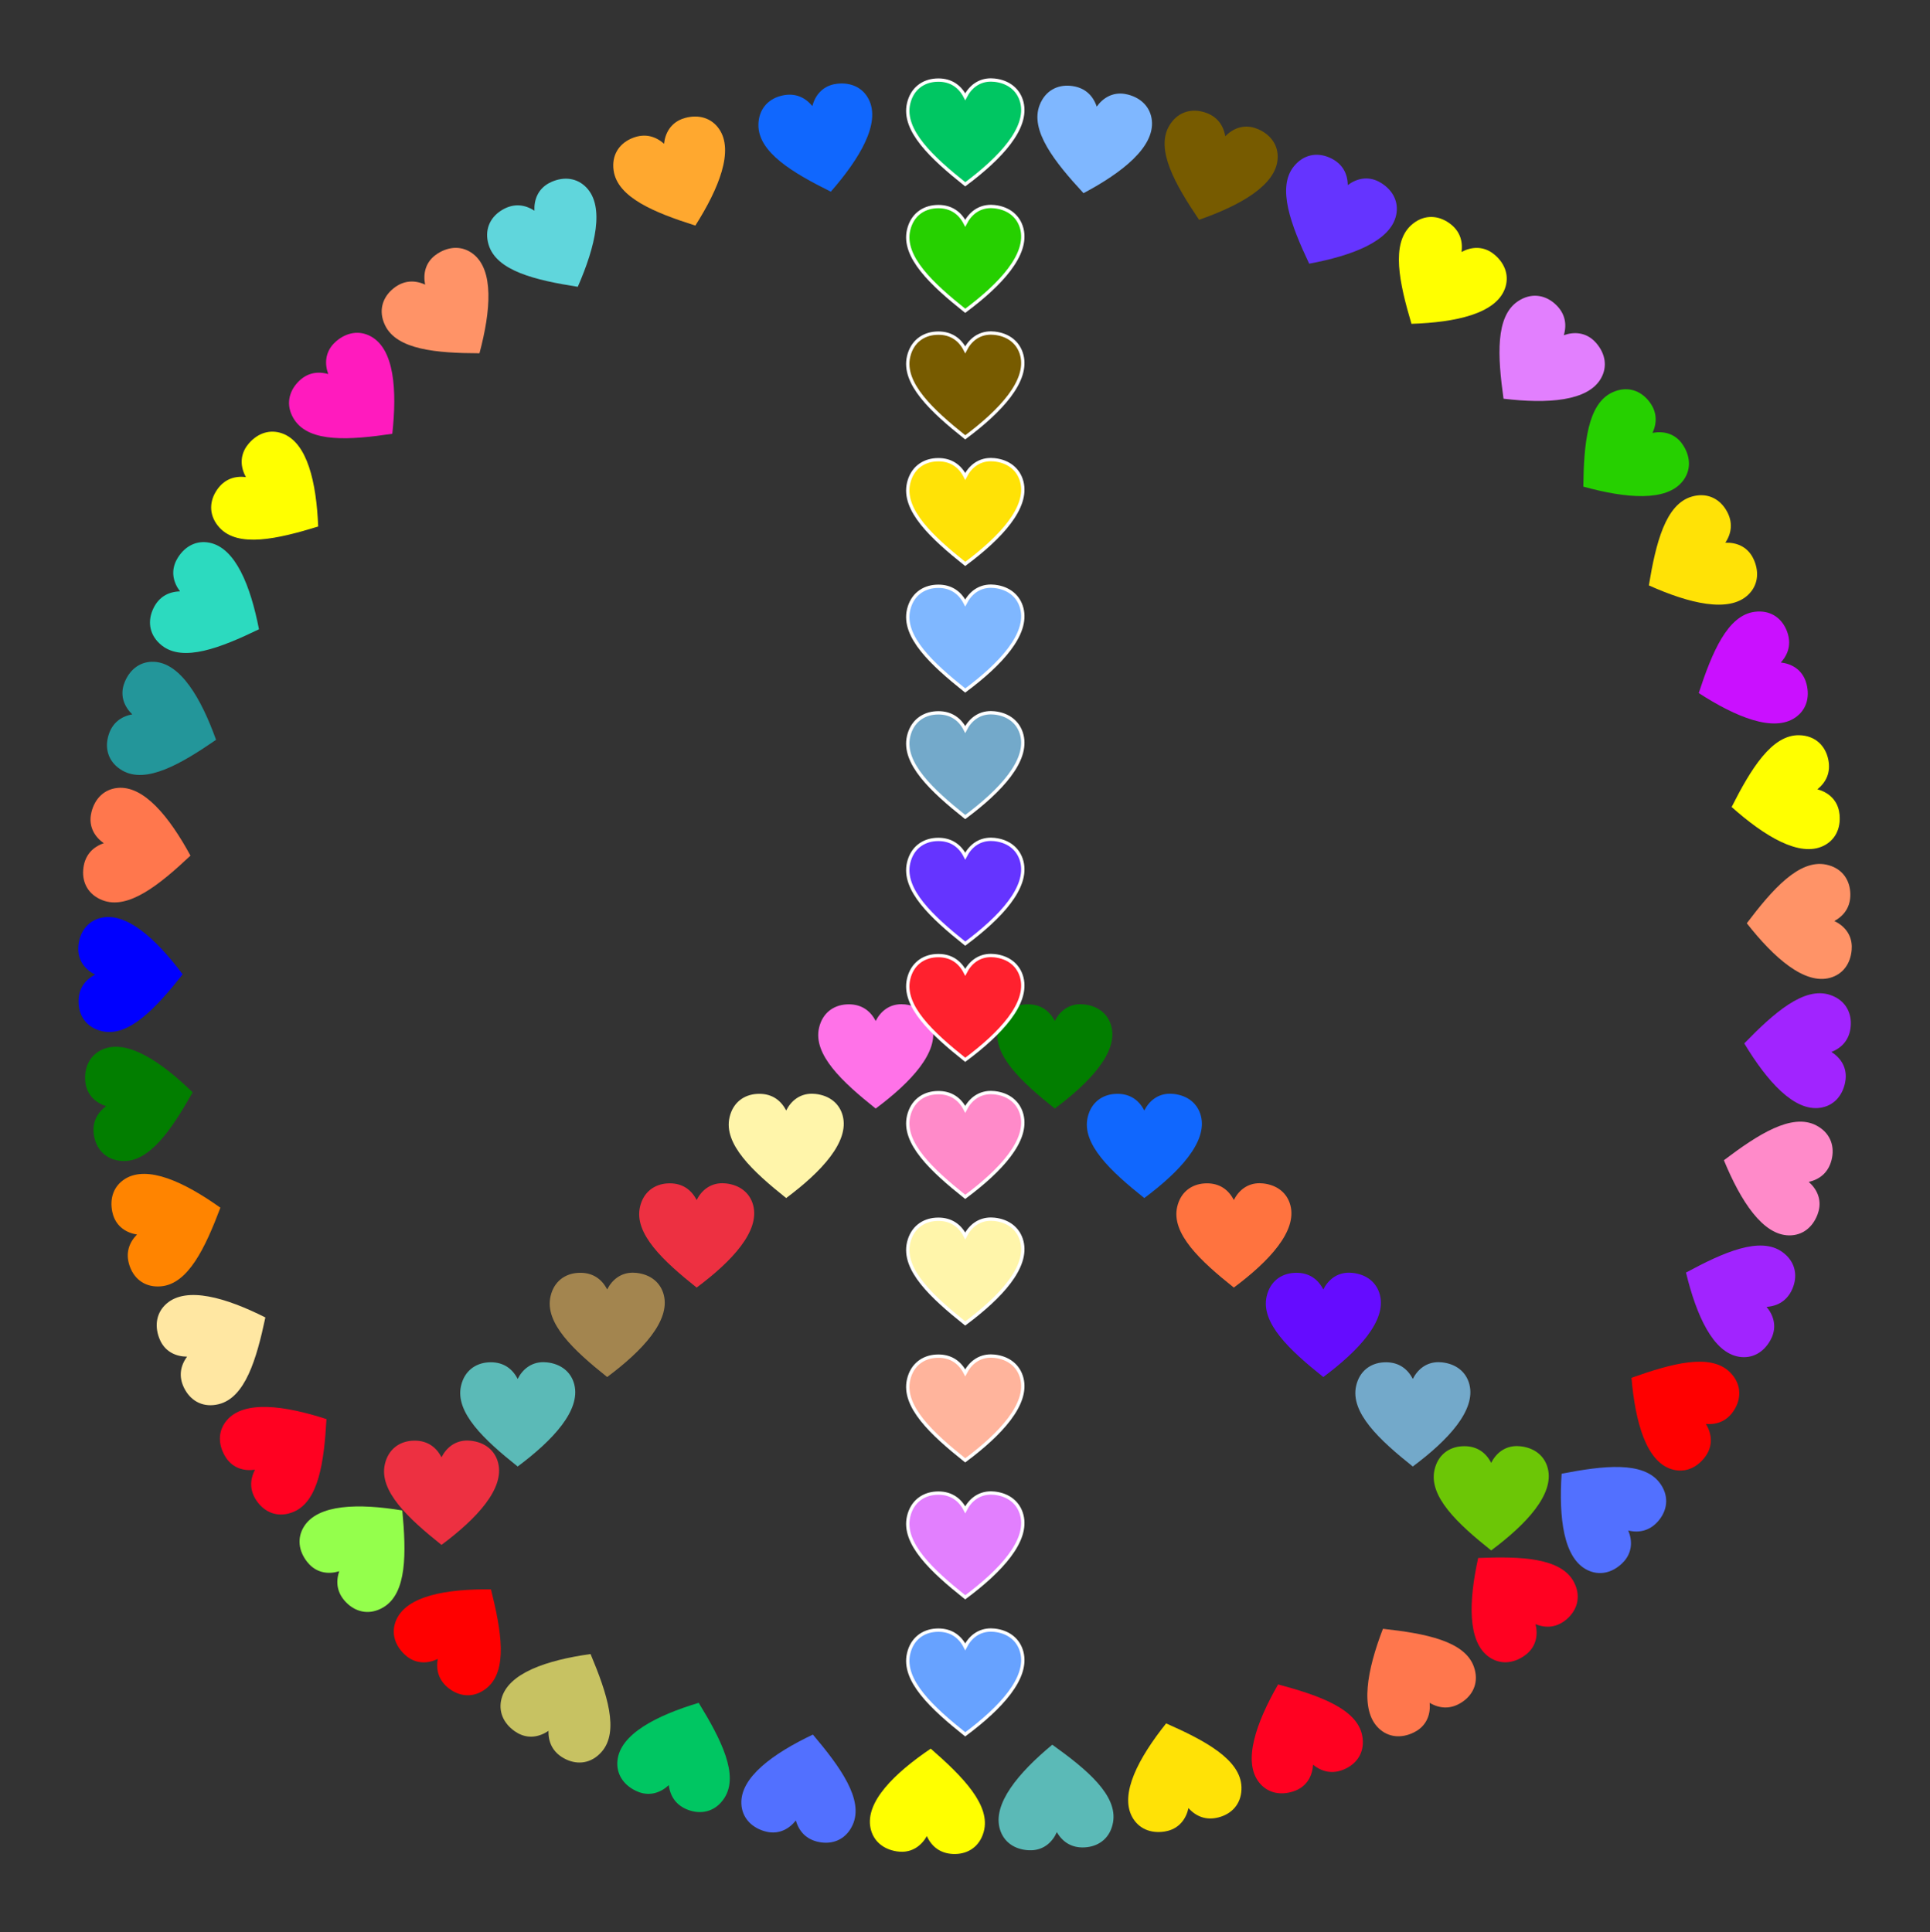 <?xml version="1.0" encoding="utf-8"?>

<!DOCTYPE svg PUBLIC "-//W3C//DTD SVG 1.1//EN" "http://www.w3.org/Graphics/SVG/1.1/DTD/svg11.dtd">
<svg version="1.1" id="Layer_1" xmlns="http://www.w3.org/2000/svg" xmlns:xlink="http://www.w3.org/1999/xlink" x="0px" y="0px"
	 viewBox="0 0 1740.382 1742.744" enable-background="new 0 0 1740.382 1742.744" xml:space="preserve">
<rect x="0" y="0" width="1740.382" height="1742.744" fill="#333333" stroke="none"/>
<title>Layer 1</title>
<g>
	<path fill="#1CBE2E" enable-background="new    " d="M921.467,92.215c-2.902-11.338-12.052-18.524-24.646-19.896
		c-1.095-0.119-2.159-0.177-3.198-0.178c-10.949-0.009-18.744,6.378-23.205,15.114
		c-4.645-9.124-12.583-15.046-24.163-15.055c-0.766-0.001-1.55,0.025-2.348,0.077
		c-11.518,0.75-21.418,7.629-24.546,21.052c-5.627,24.146,20.894,48.856,50.993,72.897
		C902.405,142.397,927.416,115.456,921.467,92.215z"/>
	<path fill="#7FB7FF" enable-background="new    " d="M1038.704,108.705c-1.17-11.645-9.139-20.121-21.386-23.365
		c-1.065-0.282-2.108-0.499-3.135-0.655c-10.824-1.65-19.488,3.497-25.208,11.465
		c-3.226-9.717-10.186-16.762-21.634-18.506c-0.758-0.116-1.536-0.208-2.333-0.276
		c-11.501-0.985-22.319,4.333-27.424,17.136c-9.182,23.03,13.336,51.435,39.492,79.716
		C1012.335,155.464,1041.102,132.575,1038.704,108.705z"/>
	<path fill="#775B00" enable-background="new    " d="M1152.136,142.848c0.614-11.688-5.974-21.277-17.585-26.344
		c-1.009-0.441-2.008-0.814-2.999-1.124c-10.447-3.276-19.793,0.494-26.658,7.5
		c-1.711-10.095-7.519-18.115-18.569-21.58c-0.731-0.229-1.486-0.439-2.264-0.627
		c-11.217-2.722-22.719,0.89-29.71,12.768c-12.576,21.367,5.362,52.865,26.915,84.793
		C1118.966,185.055,1150.878,166.805,1152.136,142.848z"/>
	<path fill="#6534FF" enable-background="new    " d="M1259.017,193.841c2.384-11.458-2.67-21.938-13.375-28.712
		c-0.93-0.589-1.861-1.11-2.793-1.567c-9.828-4.826-19.638-2.521-27.488,3.36
		c-0.156-10.237-4.678-19.048-15.072-24.152c-0.688-0.338-1.402-0.66-2.142-0.964
		c-10.673-4.396-22.59-2.575-31.306,8.102c-15.679,19.206-2.738,53.066,13.71,87.899
		C1219.816,230.514,1254.131,217.328,1259.017,193.841z"/>
	<path fill="#FFFF00" enable-background="new    " d="M1357.005,260.46c4.09-10.966,0.68-22.089-8.878-30.404
		c-0.831-0.723-1.672-1.378-2.524-1.972c-8.984-6.257-19.031-5.463-27.68-0.838
		c1.394-10.143-1.742-19.536-11.245-26.154c-0.629-0.438-1.286-0.864-1.972-1.277
		c-9.885-5.96-21.94-5.963-32.171,3.273c-18.404,16.613-10.734,52.041,0.254,88.962
		C1312.707,290.781,1348.622,282.938,1357.005,260.46z"/>
	<path fill="#E27FFE" enable-background="new    " d="M1443.812,341.031c5.693-10.226,3.995-21.735-4.203-31.394
		c-0.713-0.84-1.445-1.614-2.198-2.329c-7.941-7.538-17.992-8.264-27.239-4.992
		c2.904-9.818,1.217-19.576-7.183-27.548c-0.556-0.528-1.142-1.048-1.757-1.559
		c-8.876-7.379-20.794-9.195-32.298-1.604c-20.694,13.655-18.441,49.834-13.131,87.987
		C1395.456,364.343,1432.142,361.992,1443.812,341.031z"/>
	<path fill="#26D000" enable-background="new    " d="M1517.551,433.764c7.166-9.254,7.218-20.888,0.565-31.669
		c-0.578-0.937-1.186-1.813-1.823-2.633c-6.717-8.646-16.545-10.875-26.179-9.031
		c4.347-9.27,4.146-19.171-2.959-28.315c-0.47-0.605-0.971-1.208-1.502-1.806
		c-7.666-8.63-19.175-12.217-31.689-6.442c-22.512,10.389-25.724,46.494-26.211,85.013
		C1466.241,449.54,1502.863,452.732,1517.551,433.764z"/>
	<path fill="#FFE206" enable-background="new    " d="M1576.409,536.459c8.479-8.067,10.285-19.56,5.335-31.222
		c-0.43-1.014-0.899-1.971-1.405-2.878c-5.336-9.56-14.716-13.246-24.517-12.876
		c5.696-8.508,6.99-18.326,1.345-28.438c-0.373-0.669-0.778-1.34-1.213-2.012
		c-6.277-9.687-17.113-14.969-30.355-11.148c-23.821,6.875-32.442,42.083-38.733,80.087
		C1523.306,544.316,1559.028,552.995,1576.409,536.459z"/>
	<path fill="#CA10FF" enable-background="new    " d="M1619.058,647.057c9.607-6.685,13.138-17.77,10.018-30.048
		c-0.271-1.067-0.589-2.085-0.952-3.058c-3.821-10.26-12.532-15.328-22.276-16.452
		c6.923-7.544,9.694-17.051,5.651-27.903c-0.268-0.718-0.565-1.443-0.893-2.173
		c-4.732-10.528-14.639-17.396-28.309-15.631c-24.589,3.175-38.46,36.664-50.454,73.271
		C1565.378,646.753,1599.366,660.76,1619.058,647.057z"/>
	<path fill="#FFFF00" enable-background="new    " d="M1644.354,762.851c10.513-5.144,15.692-15.561,14.478-28.172
		c-0.105-1.096-0.265-2.151-0.475-3.167c-2.214-10.722-10.051-17.058-19.51-19.653
		c7.991-6.401,12.178-15.376,9.836-26.716c-0.155-0.75-0.339-1.512-0.552-2.283
		c-3.073-11.126-11.819-19.423-25.597-19.761c-24.786-0.608-43.596,30.378-61.026,64.731
		C1591.346,754.373,1622.804,773.394,1644.354,762.851z"/>
	<path fill="#FF9367" enable-background="new    " d="M1650.515,881.823c11.258-3.2,18.2-12.536,19.238-25.162
		c0.09-1.097,0.12-2.163,0.094-3.201c-0.28-10.945-6.871-18.569-15.721-22.798
		c8.998-4.885,14.708-12.976,14.412-24.552c-0.019-0.766-0.066-1.548-0.139-2.345
		c-1.054-11.494-8.192-21.209-21.693-23.982c-24.286-4.987-48.287,22.177-71.525,52.9
		C1599.846,864.092,1627.439,888.383,1650.515,881.823z"/>
	<path fill="#A124FF" enable-background="new    " d="M1641.624,999.086c11.566-1.792,19.603-10.203,22.186-22.606
		c0.225-1.078,0.386-2.132,0.487-3.165c1.068-10.896-4.536-19.273-12.798-24.558
		c9.53-3.741,16.192-11.069,17.321-22.594c0.075-0.763,0.125-1.545,0.151-2.344
		c0.368-11.537-5.522-22.055-18.58-26.467c-23.489-7.936-50.647,16.071-77.487,43.704
		C1593.52,975.259,1617.916,1002.759,1641.624,999.086z"/>
	<path fill="#FF8AC9" enable-background="new    " d="M1613.66,1114.2c11.704-0.018,20.923-7.114,25.356-18.982
		c0.385-1.032,0.704-2.049,0.961-3.055c2.707-10.609-1.562-19.738-8.928-26.214
		c9.987-2.253,17.683-8.487,20.546-19.707c0.19-0.743,0.358-1.508,0.504-2.294
		c2.112-11.348-2.115-22.637-14.354-28.977c-22.015-11.404-52.498,8.209-83.216,31.454
		C1569.723,1083.358,1589.669,1114.238,1613.66,1114.2z"/>
	<path fill="#A124FF" enable-background="new    " d="M1568.482,1223.717c11.57,1.764,21.762-3.846,27.95-14.901
		c0.538-0.961,1.008-1.918,1.415-2.873c4.29-10.073,1.461-19.745-4.834-27.267
		c10.214-0.707,18.769-5.696,23.306-16.35c0.3-0.705,0.583-1.436,0.848-2.191
		c3.815-10.894,1.356-22.696-9.775-30.825c-20.022-14.623-53.136,0.121-87.034,18.419
		C1529.752,1186.546,1544.765,1220.102,1568.482,1223.717z"/>
	<path fill="#FF0000" enable-background="new    " d="M1507.252,1325.055c11.169,3.496,22.094-0.505,29.885-10.494
		c0.677-0.868,1.287-1.743,1.834-2.626c5.767-9.307,4.435-19.296-0.647-27.685
		c10.203,0.849,19.415-2.787,25.514-12.63c0.404-0.651,0.794-1.331,1.17-2.037
		c5.421-10.19,4.779-22.228-4.992-31.95c-17.575-17.488-52.541-7.931-88.82,5.02
		C1474.601,1282.445,1484.357,1317.888,1507.252,1325.055z"/>
	<path fill="#5270FF" enable-background="new    " d="M1431.435,1416.028c10.515,5.139,21.918,2.829,31.125-5.872
		c0.8-0.756,1.535-1.529,2.208-2.32c7.103-8.332,7.292-18.408,3.531-27.466
		c9.959,2.376,19.613,0.17,27.126-8.643c0.497-0.583,0.986-1.196,1.464-1.838
		c6.894-9.257,8.072-21.255-0.122-32.337c-14.741-19.936-50.747-15.755-88.563-8.417
		C1405.576,1368.986,1409.881,1405.494,1431.435,1416.028z"/>
	<path fill="#FF0121" enable-background="new    " d="M1342.859,1494.547c9.624,6.66,21.244,6.088,31.654-1.132
		c0.905-0.628,1.747-1.282,2.532-1.962c8.274-7.17,9.973-17.104,7.616-26.625
		c9.489,3.845,19.365,3.113,28.116-4.471c0.579-0.502,1.154-1.034,1.723-1.597
		c8.207-8.117,11.173-19.802,4.736-31.989c-11.58-21.923-47.805-23.197-86.295-21.621
		C1324.357,1444.154,1323.131,1480.895,1342.859,1494.547z"/>
	<path fill="#FF774D" enable-background="new    " d="M1243.407,1558.883c8.511,8.034,20.085,9.219,31.463,3.65
		c0.989-0.484,1.92-1.004,2.798-1.558c9.259-5.842,12.436-15.407,11.54-25.174
		c8.802,5.23,18.675,5.995,28.469-0.185c0.648-0.409,1.297-0.849,1.944-1.319
		c9.336-6.788,14.028-17.892,9.5-30.91c-8.145-23.417-43.765-30.134-82.053-34.374
		C1232.708,1506.279,1225.961,1542.416,1243.407,1558.883z"/>
	<path fill="#FF0121" enable-background="new    " d="M1135.28,1607.446c7.194,9.231,18.454,12.158,30.546,8.378
		c1.051-0.329,2.05-0.701,3.002-1.115c10.039-4.371,14.629-13.342,15.223-23.133
		c7.907,6.505,17.55,8.758,28.168,4.135c0.703-0.306,1.41-0.642,2.121-1.009
		c10.257-5.294,16.579-15.558,14.078-29.112c-4.5-24.382-38.69-36.422-75.892-46.419
		C1132.681,1553.827,1120.533,1588.523,1135.28,1607.446z"/>
	<path fill="#FFE206" enable-background="new    " d="M1021.082,1638.958c5.705,10.219,16.388,14.826,28.914,12.931
		c1.089-0.165,2.133-0.381,3.137-0.645c10.587-2.792,16.489-10.96,18.568-20.545
		c6.824,7.632,16.012,11.327,27.21,8.375c0.741-0.195,1.492-0.42,2.25-0.675
		c10.943-3.671,18.755-12.853,18.346-26.63c-0.735-24.782-32.694-41.888-67.94-57.432
		C1026.677,1585.569,1009.387,1618.011,1021.082,1638.958z"/>
	<path fill="#5BBAB7" enable-background="new    " d="M901.773,1650.165c3.498,11.168,13.016,17.86,25.665,18.562
		c1.099,0.061,2.166,0.063,3.203,0.009c10.934-0.571,18.38-7.362,22.372-16.322
		c5.122,8.865,13.362,14.358,24.927,13.754c0.765-0.04,1.546-0.107,2.341-0.201
		c11.462-1.359,20.984-8.753,23.396-22.323c4.34-24.41-23.453-47.68-54.783-70.093
		C918.151,1599.043,894.602,1627.271,901.773,1650.165z"/>
	<path fill="#FFFF00" enable-background="new    " d="M785.004,1648.819c2.406,11.454,11.234,19.031,23.757,20.949
		c1.089,0.167,2.15,0.271,3.187,0.317c10.938,0.485,19.004-5.557,23.84-14.089
		c4.244,9.317,11.916,15.579,23.485,16.092c0.766,0.034,1.549,0.043,2.349,0.025
		c11.54-0.248,21.73-6.69,25.439-19.964c6.672-23.878-18.748-49.718-47.773-75.047
		C806.232,1599.513,780.073,1625.341,785.004,1648.819z"/>
	<path fill="#5270FF" enable-background="new    " d="M668.537,1627.12c0.651,11.685,8.235,20.508,20.325,24.293
		c1.051,0.329,2.084,0.592,3.103,0.794c10.74,2.13,19.624-2.627,25.693-10.332
		c2.79,9.851,9.43,17.198,20.789,19.45c0.752,0.149,1.525,0.276,2.318,0.38
		c11.445,1.496,22.49-3.336,28.159-15.899c10.198-22.599-11.035-51.977-35.906-81.394
		C696.959,1581.58,667.202,1603.167,668.537,1627.12z"/>
	<path fill="#00C662" enable-background="new    " d="M556.786,1587.958c-1.135,11.649,5.019,21.522,16.393,27.102
		c0.989,0.485,1.97,0.903,2.946,1.257c10.29,3.739,19.796,0.389,26.966-6.303
		c1.259,10.161,6.704,18.433,17.588,22.387c0.72,0.262,1.465,0.505,2.233,0.728
		c11.085,3.219,22.736,0.125,30.25-11.43c13.517-20.784-2.999-53.051-23.106-85.909
		C591.806,1547.273,559.112,1564.081,556.786,1587.958z"/>
	<path fill="#C7C262" enable-background="new    " d="M452.194,1532.213c-2.892,11.341,1.69,22.035,12.084,29.279
		c0.903,0.63,1.81,1.191,2.72,1.69c9.603,5.259,19.506,3.393,27.61-2.132
		c-0.3,10.234,3.825,19.237,13.982,24.799c0.672,0.368,1.371,0.721,2.097,1.059
		c10.467,4.867,22.453,3.578,31.636-6.7c16.519-18.489,5.098-52.891-9.782-88.423
		C492.99,1497.322,458.122,1508.966,452.194,1532.213z"/>
	<path fill="#FF0000" enable-background="new    " d="M357.217,1461.289c-4.572,10.774-1.658,22.037,7.521,30.768
		c0.798,0.759,1.609,1.451,2.434,2.082c8.698,6.649,18.77,6.301,27.616,2.064
		c-1.842,10.071,0.875,19.594,10.075,26.627c0.609,0.466,1.247,0.92,1.913,1.363
		c9.611,6.392,21.654,6.929,32.285-1.844c19.122-15.781,13.03-51.514,3.689-88.885
		C402.816,1432.962,366.588,1439.205,357.217,1461.289z"/>
	<path fill="#94FF4C" enable-background="new    " d="M274.029,1376.931c-6.14,9.964-4.953,21.537,2.81,31.549
		c0.675,0.87,1.373,1.677,2.093,2.424c7.599,7.882,17.609,9.052,26.991,6.192
		c-3.336,9.68-2.082,19.503,5.957,27.839c0.532,0.552,1.094,1.097,1.686,1.636
		c8.541,7.764,20.366,10.106,32.195,3.032c21.278-12.727,20.628-48.969,17.012-87.32
		C323.369,1355.782,286.615,1356.506,274.029,1376.931z"/>
	<path fill="#FF0121" enable-background="new    " d="M204.467,1281.01c-7.569,8.927-8.137,20.547-1.97,31.613
		c0.536,0.962,1.105,1.864,1.704,2.711c6.327,8.935,16.047,11.598,25.752,10.184
		c-4.755,9.068-4.993,18.968,1.7,28.419c0.443,0.625,0.917,1.25,1.421,1.871
		c7.275,8.961,18.614,13.056,31.372,7.842c22.951-9.38,27.762-45.307,29.958-83.766
		C256.428,1267.526,219.983,1262.712,204.467,1281.01z"/>
	<path fill="#FFE7A2" enable-background="new    " d="M150.222,1175.722c-8.832,7.68-11.15,19.08-6.727,30.952
		c0.385,1.032,0.81,2.01,1.275,2.938c4.903,9.789,14.109,13.891,23.916,13.96
		c-6.071,8.245-7.803,17.995-2.617,28.349c0.343,0.685,0.717,1.374,1.122,2.064
		c5.837,9.958,16.426,15.72,29.826,12.495c24.105-5.802,34.292-40.589,42.278-78.274
		C203.624,1170.249,168.326,1159.98,150.222,1175.722z"/>
	<path fill="#FF8400" enable-background="new    " d="M112.594,1063.34c-9.897,6.247-13.923,17.162-11.358,29.568
		c0.223,1.078,0.495,2.109,0.813,3.098c3.357,10.421,11.831,15.876,21.514,17.436
		c-7.254,7.225-10.45,16.598-6.899,27.621c0.235,0.73,0.5,1.467,0.795,2.211
		c4.254,10.73,13.843,18.036,27.578,16.887c24.707-2.067,40.069-34.899,53.695-70.93
		C166.207,1066.056,132.882,1050.536,112.594,1063.34z"/>
	<path fill="#027E00" enable-background="new    " d="M92.51,946.475c-10.733,4.667-16.374,14.842-15.727,27.494
		c0.056,1.1,0.168,2.16,0.332,3.185c1.731,10.811,9.276,17.492,18.609,20.508
		c-8.27,6.036-12.855,14.814-11.024,26.248c0.121,0.757,0.271,1.526,0.449,2.306
		c2.571,11.253,10.936,19.933,24.685,20.889c24.734,1.718,44.915-28.392,63.868-61.929
		C145.084,957.321,114.51,936.908,92.51,946.475z"/>
	<path fill="#0000FF" enable-background="new    " d="M90.476,827.959c-11.325,2.953-18.47,12.134-19.786,24.734
		c-0.114,1.095-0.168,2.16-0.164,3.198c0.04,10.948,6.462,18.715,15.217,23.137
		c-9.103,4.686-14.989,12.65-14.947,24.23c0.003,0.766,0.032,1.549,0.087,2.348
		c0.801,11.515,7.724,21.384,21.161,24.452c24.171,5.519,48.762-21.111,72.669-51.317
		C140.743,846.798,113.691,821.907,90.476,827.959z"/>
	<path fill="#FF774D" enable-background="new    " d="M105.682,710.661c-11.634,1.275-20.038,9.321-23.17,21.596
		c-0.272,1.067-0.48,2.113-0.627,3.141c-1.552,10.838,3.673,19.456,11.693,25.103
		c-9.688,3.313-16.669,10.337-18.31,21.8c-0.109,0.759-0.194,1.538-0.255,2.335
		c-0.881,11.509,4.535,22.279,17.383,27.268c23.112,8.973,51.312-13.801,79.356-40.211
		C152.677,736.605,129.529,708.047,105.682,710.661z"/>
	<path fill="#23969A" enable-background="new    " d="M138.809,596.872c-11.693-0.508-21.222,6.166-26.184,17.823
		c-0.431,1.013-0.796,2.015-1.097,3.009c-3.181,10.476,0.673,19.788,7.74,26.589
		c-10.079,1.802-18.047,7.683-21.411,18.764c-0.223,0.733-0.425,1.49-0.607,2.269
		c-2.62,11.241,1.095,22.71,13.036,29.593c21.48,12.383,52.814-5.84,84.546-27.68
		C181.314,629.659,162.776,597.913,138.809,596.872z"/>
	<path fill="#2CDABF" enable-background="new    " d="M188.875,489.468c-11.479-2.282-21.913,2.865-28.591,13.63
		c-0.581,0.936-1.093,1.871-1.542,2.807c-4.738,9.87-2.346,19.66,3.604,27.457
		c-10.236,0.247-19.005,4.847-24.017,15.287c-0.332,0.691-0.647,1.408-0.945,2.151
		c-4.3,10.712-2.373,22.612,8.381,31.233c19.345,15.507,53.088,2.265,87.774-14.492
		C225.895,528.341,212.405,494.145,188.875,489.468z"/>
	<path fill="#FFFF00" enable-background="new    " d="M254.589,390.939c-11.002-3.992-22.094-0.483-30.324,9.149
		c-0.715,0.837-1.363,1.684-1.949,2.541c-6.177,9.04-5.293,19.079-0.591,27.686
		c-10.155-1.304-19.52,1.917-26.053,11.478c-0.432,0.633-0.853,1.294-1.26,1.983
		c-5.871,9.938-5.767,21.993,3.56,32.141c16.777,18.255,52.134,10.27,88.956-1.048
		C285.304,434.965,277.141,399.121,254.589,390.939z"/>
	<path fill="#FF1BBE" enable-background="new    " d="M334.418,303.389c-10.276-5.602-21.77-3.803-31.356,4.48
		c-0.833,0.72-1.601,1.46-2.309,2.219c-7.467,8.007-8.104,18.065-4.751,27.282
		c-9.843-2.817-19.586-1.044-27.484,7.426c-0.523,0.56-1.038,1.151-1.544,1.771
		c-7.3,8.941-9.011,20.874-1.319,32.31c13.838,20.572,49.994,18,88.1,12.354
		C358.155,351.537,355.481,314.873,334.418,303.389z"/>
	<path fill="#FF9367" enable-background="new    " d="M426.443,228.869c-9.317-7.083-20.951-7.031-31.673-0.282
		c-0.932,0.587-1.802,1.202-2.617,1.847c-8.586,6.794-10.727,16.642-8.797,26.258
		c-9.308-4.264-19.207-3.975-28.288,3.212c-0.601,0.476-1.199,0.982-1.792,1.518
		c-8.561,7.742-12.046,19.283-6.159,31.745c10.589,22.418,46.722,25.308,85.244,25.451
		C442.676,280.037,445.541,243.387,426.443,228.869z"/>
	<path fill="#60D6DC" enable-background="new    " d="M528.705,169.044c-8.142-8.408-19.65-10.112-31.267-5.059
		c-1.01,0.439-1.963,0.917-2.865,1.431c-9.513,5.421-13.115,14.832-12.659,24.63
		c-8.558-5.62-18.387-6.828-28.448-1.094c-0.666,0.379-1.333,0.79-2.001,1.231
		c-9.631,6.362-14.818,17.244-10.879,30.453c7.085,23.759,42.368,32.069,80.427,38.024
		C537.03,222.076,545.394,186.279,528.705,169.044z"/>
	<path fill="#FFA82F" enable-background="new    " d="M648.237,116.032c-6.771-9.546-17.888-12.978-30.137-9.746
		c-1.065,0.281-2.08,0.608-3.049,0.979c-10.225,3.914-15.215,12.67-16.25,22.423
		c-7.606-6.854-17.138-9.54-27.953-5.4c-0.716,0.274-1.438,0.578-2.165,0.913
		c-10.485,4.826-17.263,14.795-15.375,28.448c3.397,24.559,37.009,38.128,73.723,49.792
		C648.417,169.713,662.117,135.6,648.237,116.032z"/>
	<path fill="#1067FE" enable-background="new    " d="M783.45,89.711c-5.239-10.465-15.704-15.549-28.303-14.22
		c-1.095,0.116-2.148,0.284-3.163,0.504c-10.702,2.312-16.966,10.207-19.474,19.689
		c-6.474-7.932-15.486-12.037-26.805-9.591c-0.749,0.162-1.509,0.353-2.278,0.573
		c-11.098,3.174-19.314,11.996-19.526,25.777c-0.381,24.79,30.775,43.316,65.286,60.432
		C775.458,142.794,794.19,111.163,783.45,89.711z"/>
	<path fill="#FF72E8" enable-background="new    " d="M840.69,925.756c-2.911-11.336-12.066-18.515-24.662-19.876
		c-1.095-0.118-2.16-0.176-3.198-0.176c-10.949,0-18.739,6.394-23.192,15.132
		c-4.653-9.12-12.595-15.036-24.175-15.035c-0.766,0-1.55,0.026-2.348,0.079
		c-11.518,0.759-21.412,7.646-24.529,21.072c-5.607,24.151,20.934,48.839,51.052,72.856
		C821.669,975.954,846.658,948.993,840.69,925.756z"/>
	<path fill="#FFF5AA" enable-background="new    " d="M759.967,1006.479c-2.911-11.336-12.066-18.515-24.662-19.876
		c-1.095-0.118-2.16-0.176-3.198-0.176c-10.949,0-18.739,6.394-23.192,15.132
		c-4.653-9.12-12.595-15.036-24.175-15.035c-0.766,0-1.549,0.026-2.348,0.079
		c-11.518,0.759-21.412,7.646-24.529,21.072c-5.607,24.151,20.934,48.839,51.052,72.856
		C740.946,1056.677,765.935,1029.716,759.967,1006.479z"/>
	<path fill="#ED3041" enable-background="new    " d="M679.235,1087.211c-2.911-11.336-12.066-18.514-24.662-19.876
		c-1.095-0.118-2.16-0.176-3.198-0.176c-10.949,0-18.739,6.394-23.192,15.132
		c-4.653-9.12-12.595-15.036-24.175-15.035c-0.766,0-1.549,0.026-2.348,0.079
		c-11.518,0.759-21.412,7.646-24.529,21.072c-5.607,24.151,20.934,48.839,51.052,72.856
		C660.213,1137.41,685.203,1110.448,679.235,1087.211z"/>
	<path fill="#A3854F" enable-background="new    " d="M598.562,1167.885c-2.911-11.336-12.066-18.514-24.662-19.876
		c-1.095-0.118-2.159-0.176-3.198-0.176c-10.949,0-18.739,6.394-23.192,15.132
		c-4.653-9.12-12.595-15.035-24.175-15.035c-0.766,0-1.55,0.026-2.348,0.079
		c-11.518,0.759-21.412,7.646-24.529,21.072c-5.607,24.151,20.934,48.839,51.052,72.856
		C579.54,1218.083,604.529,1191.121,598.562,1167.885z"/>
	<path fill="#5BBAB7" enable-background="new    " d="M517.861,1248.585c-2.911-11.336-12.067-18.514-24.662-19.876
		c-1.095-0.118-2.16-0.176-3.198-0.176c-10.949,0-18.739,6.394-23.192,15.132
		c-4.653-9.12-12.595-15.036-24.175-15.035c-0.766,0-1.55,0.026-2.348,0.079
		c-11.518,0.759-21.412,7.646-24.529,21.072c-5.607,24.151,20.934,48.839,51.052,72.856
		C498.839,1298.783,523.829,1271.822,517.861,1248.585z"/>
	<path fill="#ED3041" enable-background="new    " d="M449.173,1319.273c-2.911-11.336-12.067-18.514-24.662-19.876
		c-1.095-0.118-2.16-0.176-3.198-0.176c-10.949,0-18.739,6.394-23.192,15.132
		c-4.653-9.12-12.595-15.036-24.175-15.035c-0.766,0-1.55,0.026-2.348,0.079
		c-11.518,0.759-21.412,7.646-24.529,21.072c-5.607,24.151,20.934,48.839,51.052,72.856
		C430.152,1369.471,455.141,1342.509,449.173,1319.273z"/>
	<path fill="#027E00" enable-background="new    " d="M1002.201,925.756c-2.911-11.336-12.067-18.515-24.662-19.876
		c-1.095-0.118-2.16-0.176-3.198-0.176c-10.949,0-18.739,6.394-23.192,15.132
		c-4.653-9.12-12.595-15.036-24.175-15.035c-0.766,0-1.55,0.026-2.348,0.079
		c-11.518,0.759-21.412,7.646-24.529,21.072c-5.607,24.151,20.934,48.839,51.052,72.856
		C983.179,975.954,1008.168,948.993,1002.201,925.756z"/>
	<path fill="#1067FE" enable-background="new    " d="M1082.924,1006.479c-2.911-11.336-12.066-18.515-24.662-19.876
		c-1.095-0.118-2.159-0.176-3.198-0.176c-10.949,0-18.739,6.394-23.192,15.132
		c-4.653-9.12-12.595-15.036-24.175-15.035c-0.766,0-1.549,0.026-2.348,0.079
		c-11.518,0.759-21.412,7.646-24.529,21.072c-5.607,24.151,20.934,48.839,51.052,72.856
		C1063.902,1056.677,1088.891,1029.716,1082.924,1006.479z"/>
	<path fill="#FF733F" enable-background="new    " d="M1163.656,1087.211c-2.911-11.336-12.066-18.514-24.662-19.876
		c-1.095-0.118-2.159-0.176-3.198-0.176c-10.949,0-18.739,6.394-23.192,15.132
		c-4.653-9.12-12.595-15.036-24.175-15.035c-0.766,0-1.55,0.026-2.348,0.079
		c-11.518,0.759-21.412,7.646-24.529,21.072c-5.607,24.151,20.934,48.839,51.052,72.856
		C1144.634,1137.41,1169.623,1110.448,1163.656,1087.211z"/>
	<path fill="#650CFF" enable-background="new    " d="M1244.329,1167.885c-2.911-11.336-12.066-18.514-24.662-19.876
		c-1.095-0.118-2.159-0.176-3.198-0.176c-10.949,0-18.739,6.394-23.192,15.132
		c-4.653-9.12-12.595-15.035-24.175-15.035c-0.766,0-1.549,0.026-2.348,0.079
		c-11.518,0.759-21.412,7.646-24.529,21.072c-5.607,24.151,20.934,48.839,51.052,72.856
		C1225.307,1218.083,1250.297,1191.121,1244.329,1167.885z"/>
	<path fill="#73A9CA" enable-background="new    " d="M1325.03,1248.585c-2.911-11.336-12.066-18.514-24.662-19.876
		c-1.095-0.118-2.16-0.176-3.198-0.176c-10.949,0-18.739,6.394-23.192,15.132
		c-4.653-9.12-12.595-15.036-24.175-15.035c-0.766,0-1.549,0.026-2.348,0.079
		c-11.518,0.759-21.412,7.646-24.529,21.072c-5.607,24.151,20.934,48.839,51.052,72.856
		C1306.008,1298.783,1330.997,1271.822,1325.03,1248.585z"/>
	<path fill="#6CC606" enable-background="new    " d="M1395.717,1324.273c-2.911-11.336-12.066-18.514-24.662-19.876
		c-1.095-0.118-2.16-0.176-3.198-0.176c-10.949,0-18.739,6.394-23.192,15.132
		c-4.653-9.12-12.595-15.036-24.175-15.035c-0.766,0-1.549,0.026-2.348,0.079
		c-11.518,0.759-21.412,7.646-24.529,21.072c-5.607,24.151,20.934,48.839,51.052,72.856
		C1376.696,1374.471,1401.685,1347.509,1395.717,1324.273z"/>
	<path fill="#00C662" stroke="#FFFFFF" stroke-width="3" enable-background="new    " d="M921.446,92.173
		c-2.911-11.336-12.066-18.515-24.662-19.876c-1.095-0.118-2.16-0.176-3.198-0.176
		c-10.949,0-18.739,6.394-23.192,15.132c-4.653-9.12-12.595-15.036-24.175-15.035c-0.766,0-1.55,0.026-2.348,0.079
		c-11.518,0.759-21.412,7.646-24.529,21.072c-5.607,24.151,20.934,48.839,51.052,72.856
		C902.424,142.371,927.413,115.41,921.446,92.173z"/>
	<path fill="#26D000" stroke="#FFFFFF" stroke-width="3" enable-background="new    " d="M921.446,206.269
		c-2.911-11.336-12.066-18.514-24.662-19.876c-1.095-0.118-2.16-0.176-3.198-0.176
		c-10.949,0-18.739,6.394-23.192,15.132c-4.653-9.12-12.595-15.036-24.175-15.035
		c-0.766,0-1.55,0.026-2.348,0.079c-11.518,0.759-21.412,7.646-24.529,21.072
		c-5.607,24.151,20.934,48.839,51.052,72.856C902.424,256.467,927.413,229.505,921.446,206.269z"/>
	<path fill="#775B00" stroke="#FFFFFF" stroke-width="3" enable-background="new    " d="M921.446,320.397
		c-2.911-11.336-12.066-18.515-24.662-19.876c-1.095-0.118-2.16-0.176-3.198-0.176
		c-10.949,0-18.739,6.394-23.192,15.132c-4.653-9.12-12.595-15.036-24.175-15.035c-0.766,0-1.55,0.026-2.348,0.079
		c-11.518,0.759-21.412,7.646-24.529,21.072c-5.607,24.151,20.934,48.839,51.052,72.856
		C902.424,370.596,927.413,343.634,921.446,320.397z"/>
	<path fill="#FFE206" stroke="#FFFFFF" stroke-width="3" enable-background="new    " d="M921.446,434.572
		c-2.911-11.336-12.066-18.515-24.662-19.876c-1.095-0.118-2.16-0.176-3.198-0.176
		c-10.949,0-18.739,6.394-23.192,15.132c-4.653-9.12-12.595-15.036-24.175-15.035c-0.766,0-1.55,0.026-2.348,0.079
		c-11.518,0.759-21.412,7.646-24.529,21.072c-5.607,24.151,20.934,48.839,51.052,72.856
		C902.424,484.77,927.413,457.808,921.446,434.572z"/>
	<path fill="#7FB7FF" stroke="#FFFFFF" stroke-width="3" enable-background="new    " d="M921.446,548.729
		c-2.911-11.336-12.066-18.515-24.662-19.876c-1.095-0.118-2.16-0.176-3.198-0.176
		c-10.949,0-18.739,6.394-23.192,15.132c-4.653-9.12-12.595-15.036-24.175-15.035
		c-0.766,0-1.55,0.026-2.348,0.079c-11.518,0.759-21.412,7.646-24.529,21.072
		c-5.607,24.151,20.934,48.839,51.052,72.856C902.424,598.927,927.413,571.965,921.446,548.729z"/>
	<path fill="#73A9CA" stroke="#FFFFFF" stroke-width="3" enable-background="new    " d="M921.446,662.848
		c-2.911-11.336-12.066-18.515-24.662-19.876c-1.095-0.118-2.16-0.176-3.198-0.176
		c-10.949,0-18.739,6.394-23.192,15.132c-4.653-9.12-12.595-15.036-24.175-15.035c-0.766,0-1.55,0.026-2.348,0.079
		c-11.518,0.759-21.412,7.646-24.529,21.072c-5.607,24.151,20.934,48.839,51.052,72.856
		C902.424,713.046,927.413,686.084,921.446,662.848z"/>
	<path fill="#6534FF" stroke="#FFFFFF" stroke-width="3" enable-background="new    " d="M921.446,777.03
		c-2.911-11.336-12.066-18.515-24.662-19.876c-1.095-0.118-2.16-0.176-3.198-0.176
		c-10.949,0-18.739,6.394-23.192,15.132c-4.653-9.12-12.595-15.036-24.175-15.035c-0.766,0-1.55,0.026-2.348,0.079
		c-11.518,0.759-21.412,7.646-24.529,21.072c-5.607,24.151,20.934,48.839,51.052,72.856
		C902.424,827.228,927.413,800.266,921.446,777.03z"/>
	<path fill="#FF212E" stroke="#FFFFFF" stroke-width="3" enable-background="new    " d="M921.446,881.804
		c-2.911-11.336-12.066-18.515-24.662-19.876c-1.095-0.118-2.16-0.176-3.198-0.176
		c-10.949,0-18.739,6.394-23.192,15.132c-4.653-9.12-12.595-15.036-24.175-15.035c-0.766,0-1.55,0.026-2.348,0.079
		c-11.518,0.759-21.412,7.646-24.529,21.072c-5.607,24.151,20.934,48.839,51.052,72.856
		C902.424,932.002,927.413,905.04,921.446,881.804z"/>
	<path fill="#FF8AC9" stroke="#FFFFFF" stroke-width="3" enable-background="new    " d="M921.446,1005.419
		c-2.911-11.336-12.066-18.515-24.662-19.876c-1.095-0.118-2.16-0.176-3.198-0.176
		c-10.949,0-18.739,6.394-23.192,15.132c-4.653-9.12-12.595-15.036-24.175-15.035c-0.766,0-1.55,0.026-2.348,0.079
		c-11.518,0.759-21.412,7.646-24.529,21.072c-5.607,24.151,20.934,48.839,51.052,72.856
		C902.424,1055.617,927.413,1028.656,921.446,1005.419z"/>
	<path fill="#FFF5AA" stroke="#FFFFFF" stroke-width="3" enable-background="new    " d="M921.446,1119.599
		c-2.911-11.336-12.066-18.514-24.662-19.876c-1.095-0.118-2.16-0.176-3.198-0.176
		c-10.949,0-18.739,6.394-23.192,15.132c-4.653-9.12-12.595-15.036-24.175-15.035c-0.766,0-1.55,0.026-2.348,0.079
		c-11.518,0.759-21.412,7.646-24.529,21.072c-5.607,24.151,20.934,48.839,51.052,72.856
		C902.424,1169.797,927.413,1142.836,921.446,1119.599z"/>
	<path fill="#FFB49C" stroke="#FFFFFF" stroke-width="3" enable-background="new    " d="M921.446,1243.055
		c-2.911-11.336-12.066-18.514-24.662-19.876c-1.095-0.118-2.16-0.176-3.198-0.176
		c-10.949,0-18.739,6.394-23.192,15.132c-4.653-9.12-12.595-15.035-24.175-15.035
		c-0.766,0-1.55,0.026-2.348,0.079c-11.518,0.759-21.412,7.646-24.529,21.072
		c-5.607,24.151,20.934,48.839,51.052,72.856C902.424,1293.253,927.413,1266.291,921.446,1243.055z"/>
	<path fill="#E27FFE" stroke="#FFFFFF" stroke-width="3" enable-background="new    " d="M921.446,1366.576
		c-2.911-11.336-12.066-18.514-24.662-19.876c-1.095-0.118-2.16-0.176-3.198-0.176
		c-10.949,0-18.739,6.394-23.192,15.132c-4.653-9.12-12.595-15.036-24.175-15.035c-0.766,0-1.55,0.026-2.348,0.079
		c-11.518,0.759-21.412,7.646-24.529,21.072c-5.607,24.151,20.934,48.839,51.052,72.856
		C902.424,1416.774,927.413,1389.812,921.446,1366.576z"/>
	<path fill="#67A2FF" stroke="#FFFFFF" stroke-width="3" enable-background="new    " d="M921.446,1490.163
		c-2.911-11.336-12.066-18.514-24.662-19.876c-1.095-0.118-2.16-0.176-3.198-0.176
		c-10.949,0-18.739,6.394-23.192,15.132c-4.653-9.12-12.595-15.036-24.175-15.035c-0.766,0-1.55,0.026-2.348,0.079
		c-11.518,0.759-21.412,7.646-24.529,21.072c-5.607,24.151,20.934,48.839,51.052,72.856
		C902.424,1540.361,927.413,1513.399,921.446,1490.163z"/>
</g>
</svg>

